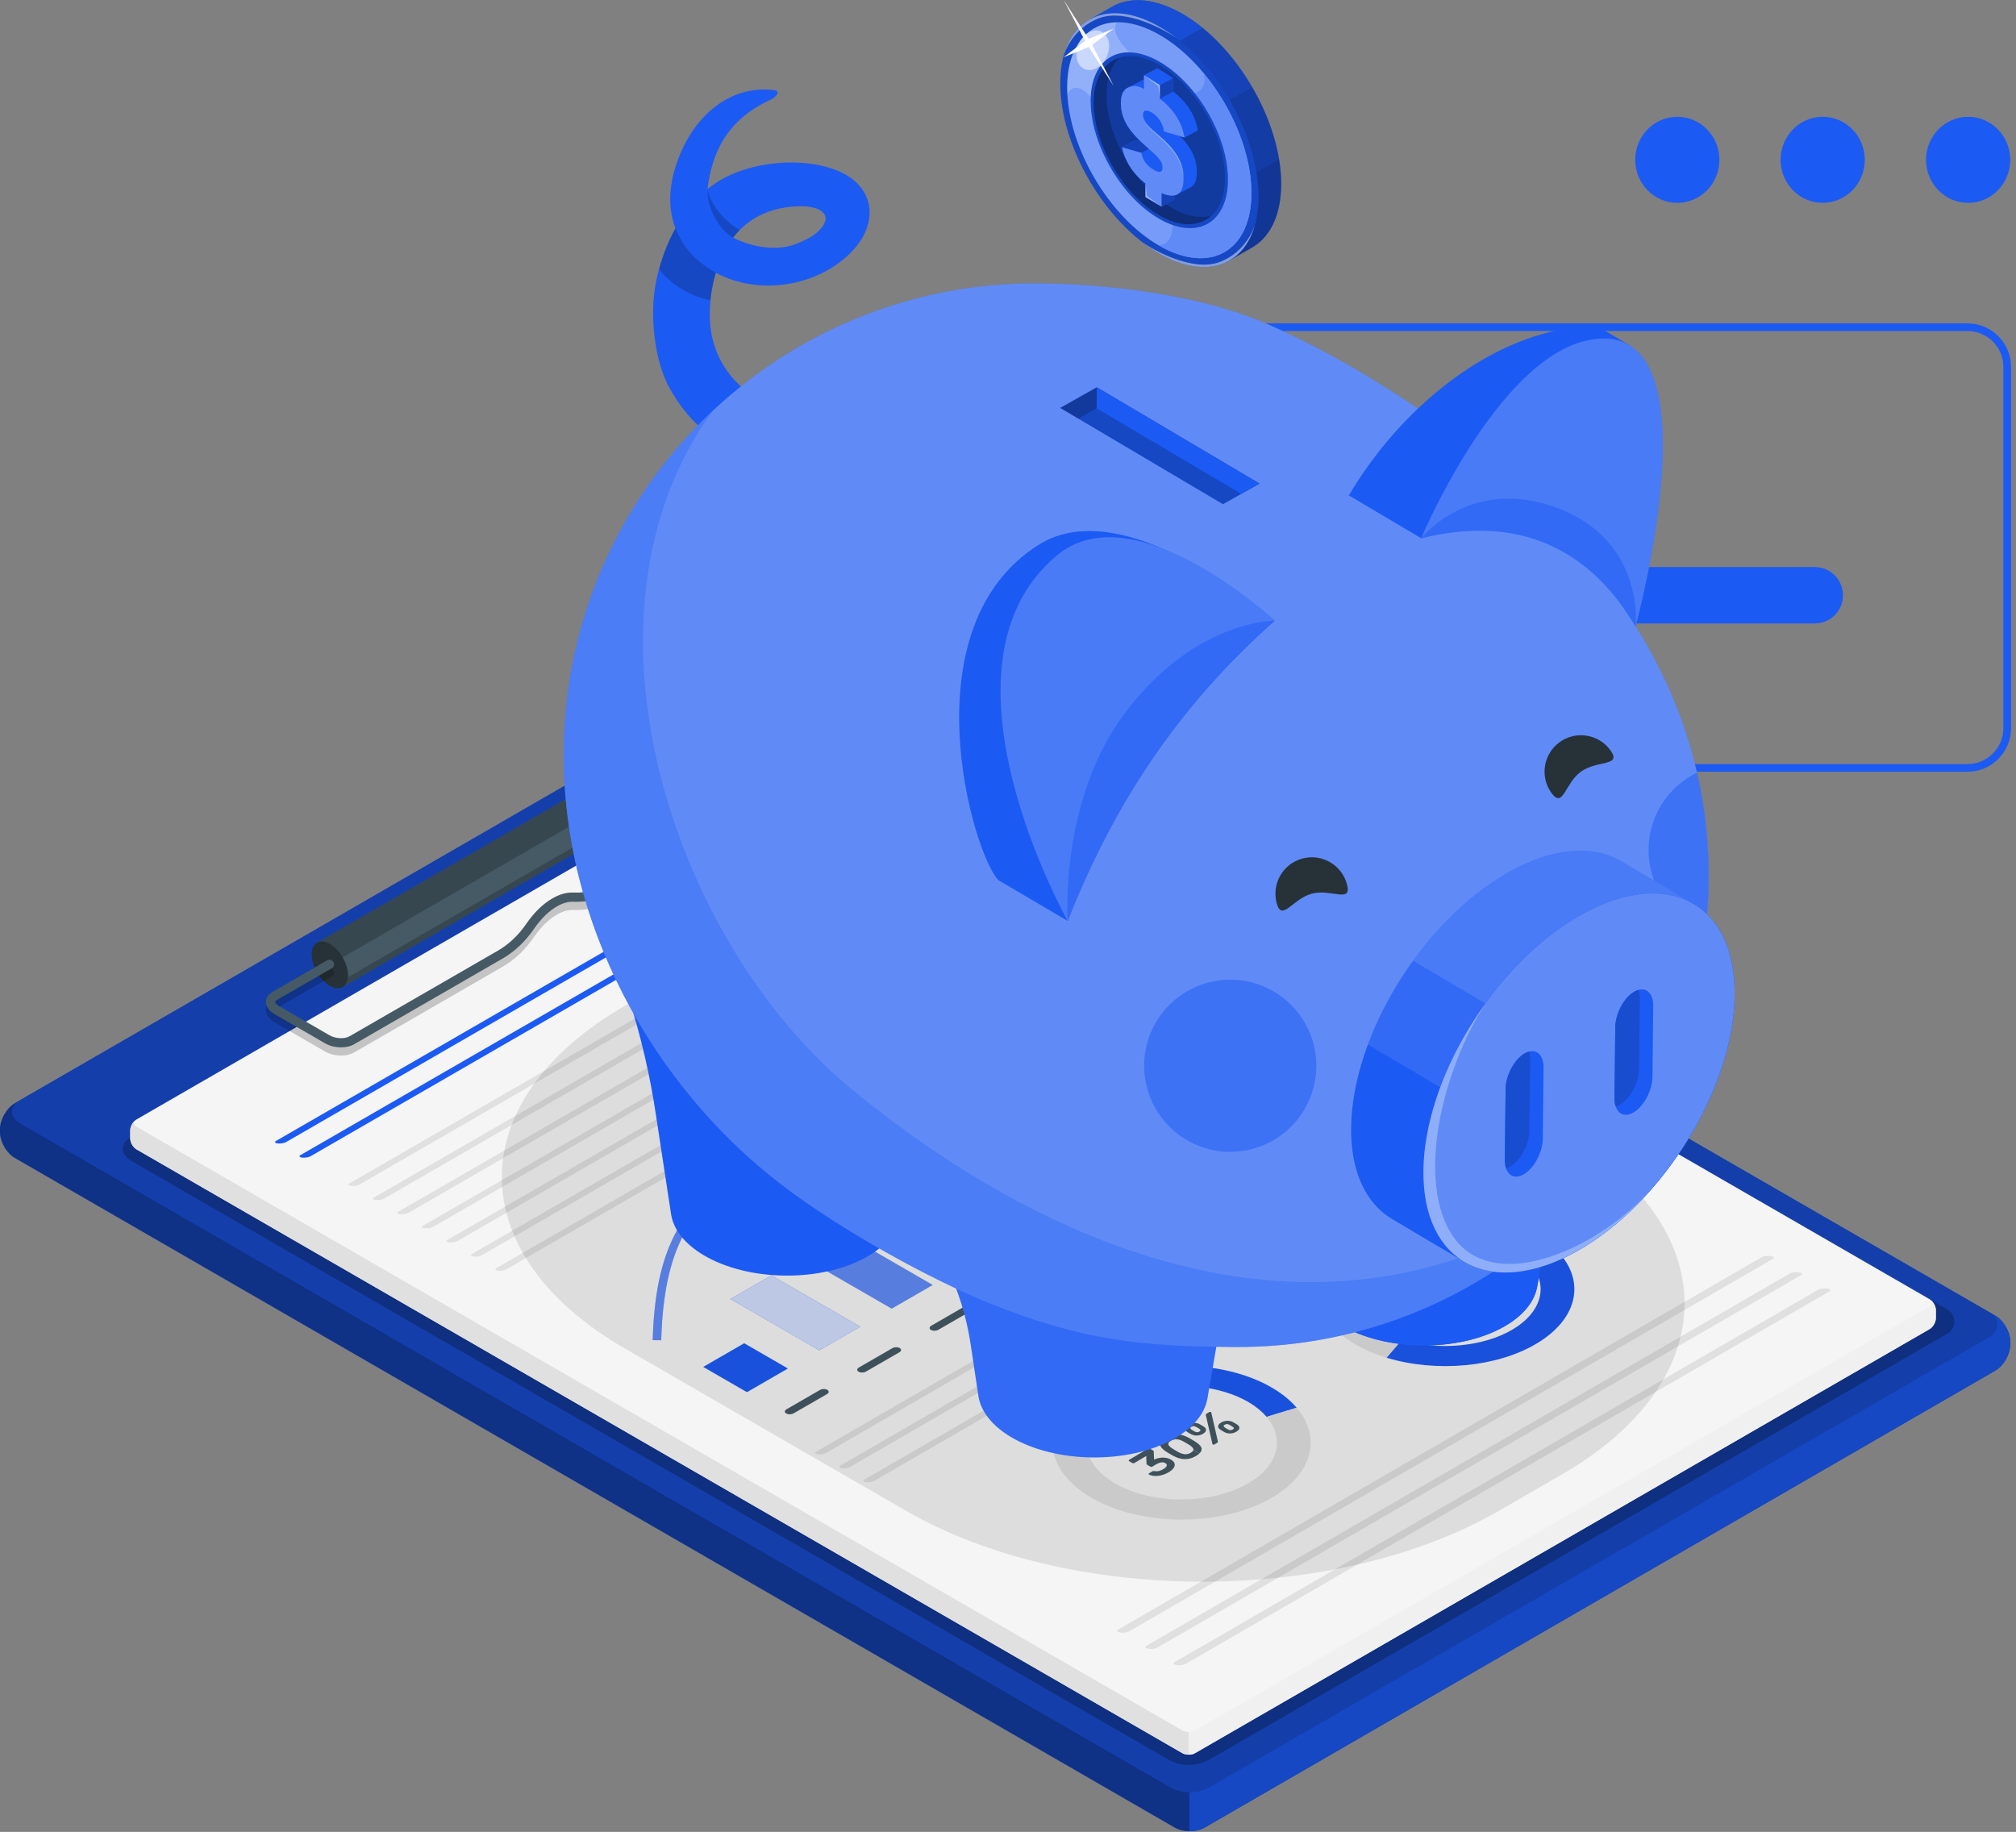 <svg width="274" height="249" viewBox="0 0 274 249" fill="none" xmlns="http://www.w3.org/2000/svg">
<rect x="0" y="0" width="274" height="249" fill="#808080" stroke="none"/>
<path d="M271.191 186.289L163.704 248.42C162.594 249.062 160.793 249.063 159.682 248.422L2.003 157.385C0.892 156.743 -0.004 155.184 1.67267e-05 153.902L0.002 153.432C0.008 152.149 0.912 150.589 2.023 149.948L109.58 87.856C110.691 87.214 112.492 87.215 113.603 87.856L271.211 178.851C272.322 179.493 273.218 181.052 273.214 182.335L273.211 182.806C273.206 184.087 272.302 185.647 271.191 186.289Z" fill="#1C5AF4"/>
<path opacity="0.45" d="M271.191 186.289L163.704 248.42C162.594 249.062 160.793 249.063 159.682 248.422L2.003 157.385C0.892 156.743 -0.004 155.184 1.67267e-05 153.902L0.002 153.432C0.008 152.149 0.912 150.589 2.023 149.948L109.58 87.856C110.691 87.214 112.492 87.215 113.603 87.856L271.211 178.851C272.322 179.493 273.218 181.052 273.214 182.335L273.211 182.806C273.206 184.087 272.302 185.647 271.191 186.289Z" fill="black"/>
<path d="M113.478 87.78C111.947 86.896 110.35 87.407 108.816 88.297L2.802 149.506C1.271 150.389 1.265 151.829 2.803 152.717L158.946 242.867C160.658 243.856 162.768 243.856 164.482 242.867L270.523 181.661C271.759 180.948 271.759 179.163 270.523 178.449L113.478 87.78Z" fill="#1C5AF4"/>
<path opacity="0.3" d="M113.478 87.78C111.947 86.896 110.35 87.407 108.816 88.297L2.802 149.506C1.271 150.389 1.265 151.829 2.803 152.717L158.946 242.867C160.658 243.856 162.768 243.856 164.482 242.867L270.523 181.661C271.759 180.948 271.759 179.163 270.523 178.449L113.478 87.78Z" fill="black"/>
<path d="M271.209 178.848L270.524 178.453C271.758 179.165 271.755 180.952 270.519 181.668L164.477 242.87C163.624 243.37 162.67 243.614 161.716 243.609C161.688 243.611 161.671 243.61 161.646 243.604L161.648 248.903C162.39 248.902 163.13 248.75 163.699 248.416L271.188 186.287C272.301 185.643 273.203 184.081 273.207 182.805V182.335C273.217 181.054 272.322 179.491 271.209 178.848Z" fill="#1C5AF4"/>
<path opacity="0.2" d="M271.209 178.848L270.524 178.453C271.758 179.165 271.755 180.952 270.519 181.668L164.477 242.87C163.624 243.37 162.67 243.614 161.716 243.609C161.688 243.611 161.671 243.61 161.646 243.604L161.648 248.903C162.39 248.902 163.13 248.75 163.699 248.416L271.188 186.287C272.301 185.643 273.203 184.081 273.207 182.805V182.335C273.217 181.054 272.322 179.491 271.209 178.848Z" fill="black"/>
<path opacity="0.25" d="M122.871 96.114C121.294 95.204 119.648 95.73 118.068 96.647L17.867 154.498C16.29 155.408 16.283 156.891 17.868 157.806L158.731 239.133C160.495 240.151 162.667 240.152 164.432 239.134L264.662 181.288C265.935 180.553 265.936 178.714 264.662 177.979L262.82 176.916L122.871 96.114Z" fill="black"/>
<path d="M162.414 238.298L262.249 180.658C262.721 180.385 263.104 179.722 263.104 179.177V178.065C263.104 177.519 262.721 176.857 262.249 176.584L120.103 94.517C119.631 94.245 118.865 94.245 118.394 94.517L18.56 152.155C18.088 152.427 17.705 153.09 17.705 153.635V154.75C17.705 155.295 18.088 155.957 18.56 156.231L160.705 238.298C161.176 238.57 161.942 238.57 162.414 238.298Z" fill="#F5F5F5"/>
<path d="M18.377 152.289C18.293 152.355 18.218 152.432 18.145 152.52C18.113 152.562 18.078 152.61 18.045 152.652C17.949 152.793 17.865 152.951 17.802 153.112C17.763 153.219 17.734 153.324 17.718 153.428C17.708 153.499 17.703 153.571 17.702 153.64L17.701 154.747C17.703 155.296 18.082 155.955 18.556 156.228L160.701 238.296C160.941 238.433 161.249 238.505 161.555 238.501L161.558 235.418C161.249 235.414 160.937 235.349 160.703 235.213L18.558 153.146C18.154 152.913 18.092 152.558 18.377 152.289Z" fill="#E0E0E0"/>
<path d="M262.457 176.742C262.707 177.008 262.638 177.348 262.251 177.573L162.415 235.213C162.176 235.348 161.868 235.422 161.559 235.418L161.557 238.5C161.866 238.504 162.179 238.434 162.412 238.295L262.249 180.655C262.721 180.389 263.107 179.722 263.101 179.179L263.105 178.065C263.101 177.601 262.83 177.057 262.457 176.742Z" fill="#F0F0F0"/>
<path d="M111.435 188.933L106.904 191.549C106.619 191.714 106.587 191.964 106.835 192.106L106.902 192.145C107.15 192.287 107.582 192.269 107.868 192.105L112.398 189.49C112.684 189.325 112.715 189.075 112.467 188.933L112.4 188.894C112.152 188.75 111.72 188.768 111.435 188.933Z" fill="#455A64"/>
<path d="M121.272 183.254L116.741 185.871C116.456 186.035 116.424 186.285 116.672 186.427L116.739 186.466C116.987 186.609 117.419 186.591 117.703 186.425L122.234 183.809C122.519 183.644 122.551 183.394 122.303 183.251L122.236 183.213C121.99 183.071 121.557 183.089 121.272 183.254Z" fill="#455A64"/>
<path d="M131.109 177.574L126.578 180.191C126.293 180.355 126.261 180.605 126.509 180.747L126.576 180.785C126.824 180.929 127.255 180.91 127.541 180.745L132.072 178.129C132.357 177.964 132.389 177.714 132.141 177.571L132.074 177.533C131.827 177.392 131.394 177.409 131.109 177.574Z" fill="#455A64"/>
<path d="M140.945 171.894L136.415 174.51C136.13 174.675 136.098 174.925 136.346 175.067L136.413 175.105C136.66 175.248 137.093 175.231 137.378 175.065L141.909 172.448C142.194 172.284 142.226 172.034 141.978 171.892L141.911 171.854C141.663 171.712 141.232 171.729 140.945 171.894Z" fill="#455A64"/>
<path d="M150.784 166.207L146.254 168.823C145.968 168.988 145.937 169.237 146.185 169.38L146.252 169.418C146.499 169.561 146.932 169.543 147.217 169.377L151.748 166.761C152.033 166.597 152.065 166.347 151.817 166.205L151.75 166.165C151.502 166.024 151.07 166.042 150.784 166.207Z" fill="#455A64"/>
<path d="M160.621 160.528L156.09 163.144C155.804 163.309 155.773 163.558 156.02 163.702L156.088 163.74C156.335 163.883 156.768 163.864 157.053 163.699L161.584 161.083C161.869 160.918 161.9 160.669 161.653 160.526L161.586 160.488C161.339 160.344 160.907 160.362 160.621 160.528Z" fill="#455A64"/>
<path d="M170.458 154.847L165.927 157.464C165.641 157.628 165.61 157.878 165.857 158.02L165.925 158.06C166.172 158.203 166.604 158.184 166.89 158.019L171.42 155.403C171.706 155.238 171.737 154.989 171.49 154.846L171.423 154.808C171.176 154.665 170.745 154.682 170.458 154.847Z" fill="#455A64"/>
<path d="M180.296 149.168L175.766 151.784C175.48 151.948 175.449 152.198 175.696 152.34L175.763 152.38C176.011 152.523 176.443 152.505 176.729 152.339L181.259 149.723C181.545 149.558 181.576 149.309 181.329 149.166L181.262 149.127C181.014 148.985 180.582 149.003 180.296 149.168Z" fill="#455A64"/>
<path d="M190.135 143.488L185.604 146.104C185.318 146.269 185.287 146.519 185.534 146.661L185.601 146.699C185.849 146.842 186.281 146.823 186.567 146.659L191.098 144.042C191.384 143.878 191.415 143.628 191.168 143.486L191.101 143.448C190.852 143.305 190.421 143.323 190.135 143.488Z" fill="#455A64"/>
<path d="M95.573 185.795L101.145 182.578L107.092 186.011L101.52 189.229L95.573 185.795Z" fill="#1C5AF4"/>
<path d="M99.272 176.569L104.846 173.352L116.927 180.327L111.355 183.545L99.272 176.569Z" fill="#1C5AF4"/>
<path opacity="0.8" d="M99.272 176.569L104.846 173.352L116.927 180.327L111.355 183.545L99.272 176.569Z" fill="white"/>
<path d="M101.463 166.482L107.036 163.266L126.764 174.656L121.192 177.873L101.463 166.482Z" fill="#1C5AF4"/>
<path opacity="0.3" d="M101.463 166.482L107.036 163.266L126.764 174.656L121.192 177.873L101.463 166.482Z" fill="white"/>
<path d="M121.977 166.968L127.55 163.75L136.596 168.974L131.024 172.19L121.977 166.968Z" fill="#1C5AF4"/>
<path opacity="0.6" d="M121.977 166.968L127.55 163.75L136.596 168.974L131.024 172.19L121.977 166.968Z" fill="white"/>
<path d="M129.801 160.132L135.373 156.914L146.43 163.298L140.858 166.516L129.801 160.132Z" fill="#1C5AF4"/>
<path opacity="0.8" d="M129.801 160.132L135.373 156.914L146.43 163.298L140.858 166.516L129.801 160.132Z" fill="white"/>
<path d="M136.219 152.483L141.792 149.266L156.266 157.622L150.694 160.84L136.219 152.483Z" fill="#1C5AF4"/>
<path d="M153.837 151.296L159.409 148.078L166.1 151.942L160.528 155.159L153.837 151.296Z" fill="#1C5AF4"/>
<path opacity="0.3" d="M153.837 151.296L159.409 148.078L166.1 151.942L160.528 155.159L153.837 151.296Z" fill="white"/>
<path d="M161.537 144.382L167.109 141.164L175.935 146.26L170.363 149.477L161.537 144.382Z" fill="#1C5AF4"/>
<path opacity="0.8" d="M161.537 144.382L167.109 141.164L175.935 146.26L170.363 149.477L161.537 144.382Z" fill="white"/>
<path d="M169.957 137.888L175.529 134.672L185.77 140.584L180.198 143.802L169.957 137.888Z" fill="#1C5AF4"/>
<path d="M167.614 130.219C167.614 137.332 158.896 141.695 151.428 143.27C148.689 143.848 146.433 144.134 144.442 144.386C140.483 144.887 137.355 145.284 133.343 147.601C130.77 149.087 129.615 150.885 128.496 152.625C127.048 154.881 125.68 157.011 121.248 158.014C118.134 158.717 115.019 158.674 112.009 158.634C107.359 158.57 102.55 158.505 97.885 161.198C90.093 165.697 88.915 175.315 88.707 182.157L89.866 182.169C90.07 175.442 91.209 165.998 98.705 161.67C103.019 159.18 107.373 159.239 111.982 159.302C115.108 159.344 118.34 159.388 121.672 158.635C126.586 157.525 128.043 155.257 129.583 152.857C130.659 151.185 131.769 149.457 134.163 148.074C137.935 145.895 140.77 145.537 144.692 145.039C146.718 144.782 149.015 144.491 151.827 143.898C159.645 142.249 168.772 137.677 168.773 130.219H167.614Z" fill="#1C5AF4"/>
<path opacity="0.3" d="M167.614 130.219C167.614 137.332 158.896 141.695 151.428 143.27C148.689 143.848 146.433 144.134 144.442 144.386C140.483 144.887 137.355 145.284 133.343 147.601C130.77 149.087 129.615 150.885 128.496 152.625C127.048 154.881 125.68 157.011 121.248 158.014C118.134 158.717 115.019 158.674 112.009 158.634C107.359 158.57 102.55 158.505 97.885 161.198C90.093 165.697 88.915 175.315 88.707 182.157L89.866 182.169C90.07 175.442 91.209 165.998 98.705 161.67C103.019 159.18 107.373 159.239 111.982 159.302C115.108 159.344 118.34 159.388 121.672 158.635C126.586 157.525 128.043 155.257 129.583 152.857C130.659 151.185 131.769 149.457 134.163 148.074C137.935 145.895 140.77 145.537 144.692 145.039C146.718 144.782 149.015 144.491 151.827 143.898C159.645 142.249 168.772 137.677 168.773 130.219H167.614Z" fill="white"/>
<path d="M111.969 197.604C111.711 197.672 111.394 197.701 111.142 197.672C110.764 197.628 110.671 197.471 110.929 197.32L197.318 147.346C197.571 147.198 198.092 147.109 198.473 147.151C198.85 147.195 198.944 147.352 198.684 147.503L112.297 197.477C112.212 197.527 112.098 197.57 111.969 197.604Z" fill="#E0E0E0"/>
<path d="M115.249 199.493C114.992 199.562 114.675 199.591 114.423 199.562C114.045 199.518 113.951 199.361 114.212 199.21L200.599 149.237C200.851 149.088 201.373 148.999 201.754 149.042C202.132 149.085 202.226 149.242 201.965 149.394L115.577 199.367C115.492 199.417 115.378 199.46 115.249 199.493Z" fill="#E0E0E0"/>
<path d="M118.529 201.392C118.271 201.46 117.954 201.489 117.702 201.46C117.324 201.417 117.231 201.26 117.492 201.109L203.879 151.136C204.131 150.987 204.653 150.897 205.034 150.941C205.411 150.983 205.505 151.141 205.244 151.292L118.857 201.265C118.772 201.315 118.658 201.357 118.529 201.392Z" fill="#E0E0E0"/>
<path d="M38.565 155.354C38.307 155.422 37.989 155.452 37.738 155.422C37.361 155.379 37.267 155.222 37.528 155.071L81.896 129.455C82.156 129.305 82.673 129.217 83.051 129.262C83.429 129.305 83.522 129.462 83.261 129.613L38.892 155.229C38.805 155.278 38.692 155.321 38.565 155.354Z" fill="#1C5AF4"/>
<path d="M41.89 157.28C41.632 157.348 41.315 157.377 41.063 157.348C40.686 157.304 40.592 157.147 40.853 156.996L107.406 118.573C107.665 118.423 108.185 118.334 108.561 118.379C108.938 118.423 109.032 118.579 108.771 118.731L42.218 157.154C42.132 157.203 42.017 157.246 41.89 157.28Z" fill="#1C5AF4"/>
<path d="M48.547 161.121C48.29 161.189 47.972 161.218 47.721 161.189C47.342 161.146 47.249 160.989 47.51 160.838L87.441 137.784C87.701 137.632 88.219 137.545 88.596 137.59C88.975 137.634 89.068 137.79 88.807 137.942L48.876 160.996C48.788 161.045 48.675 161.087 48.547 161.121Z" fill="#E0E0E0"/>
<path d="M51.874 163.043C51.617 163.111 51.3 163.14 51.048 163.111C50.67 163.067 50.576 162.911 50.837 162.759L90.768 139.705C91.028 139.555 91.546 139.467 91.923 139.512C92.3 139.555 92.394 139.712 92.133 139.863L52.202 162.917C52.115 162.967 52.002 163.009 51.874 163.043Z" fill="#E0E0E0"/>
<path d="M55.201 164.965C54.944 165.033 54.626 165.062 54.375 165.033C53.997 164.989 53.903 164.832 54.164 164.681L94.097 141.627C94.356 141.477 94.874 141.389 95.251 141.434C95.629 141.477 95.723 141.634 95.462 141.785L55.531 164.839C55.443 164.888 55.329 164.931 55.201 164.965Z" fill="#E0E0E0"/>
<path d="M58.529 166.886C58.271 166.955 57.953 166.984 57.702 166.955C57.325 166.911 57.23 166.754 57.491 166.603L97.422 143.549C97.682 143.399 98.2 143.311 98.577 143.355C98.955 143.399 99.049 143.556 98.788 143.707L58.857 166.761C58.77 166.81 58.656 166.854 58.529 166.886Z" fill="#E0E0E0"/>
<path d="M61.855 168.808C61.597 168.877 61.279 168.906 61.028 168.877C60.651 168.833 60.557 168.676 60.818 168.525L100.749 145.471C101.009 145.321 101.526 145.232 101.903 145.277C102.281 145.321 102.375 145.478 102.114 145.629L62.182 168.683C62.097 168.731 61.982 168.775 61.855 168.808Z" fill="#E0E0E0"/>
<path d="M65.184 170.722C64.927 170.791 64.608 170.82 64.358 170.791C63.979 170.747 63.886 170.59 64.147 170.439L104.078 147.385C104.338 147.235 104.855 147.147 105.233 147.191C105.611 147.235 105.704 147.392 105.443 147.543L65.512 170.597C65.426 170.646 65.312 170.689 65.184 170.722Z" fill="#E0E0E0"/>
<path d="M68.511 172.644C68.254 172.711 67.936 172.742 67.685 172.713C67.306 172.669 67.213 172.512 67.474 172.361L107.405 149.307C107.665 149.157 108.183 149.068 108.56 149.113C108.939 149.157 109.031 149.314 108.771 149.465L68.839 172.519C68.752 172.568 68.639 172.611 68.511 172.644Z" fill="#E0E0E0"/>
<path d="M94.826 134.41C94.569 134.477 94.251 134.507 94 134.478C93.622 134.435 93.528 134.278 93.789 134.127L133.72 111.073C133.98 110.923 134.498 110.834 134.875 110.879C135.254 110.923 135.347 111.079 135.086 111.231L95.154 134.284C95.068 134.333 94.954 134.376 94.826 134.41Z" fill="#E0E0E0"/>
<path d="M98.155 136.332C97.897 136.399 97.579 136.429 97.327 136.4C96.95 136.356 96.855 136.2 97.116 136.048L137.048 112.994C137.308 112.844 137.825 112.756 138.202 112.801C138.58 112.844 138.674 113.001 138.413 113.152L98.482 136.206C98.397 136.256 98.282 136.298 98.155 136.332Z" fill="#E0E0E0"/>
<path d="M101.482 138.254C101.224 138.321 100.907 138.351 100.655 138.322C100.278 138.278 100.184 138.122 100.445 137.97L140.376 114.916C140.635 114.766 141.153 114.678 141.53 114.723C141.909 114.766 142.002 114.923 141.741 115.074L101.81 138.128C101.722 138.178 101.609 138.22 101.482 138.254Z" fill="#E0E0E0"/>
<path d="M104.809 140.176C104.551 140.243 104.233 140.273 103.983 140.244C103.604 140.2 103.511 140.043 103.772 139.892L143.703 116.838C143.964 116.688 144.48 116.6 144.858 116.644C145.235 116.688 145.329 116.845 145.068 116.996L105.137 140.05C105.05 140.099 104.937 140.142 104.809 140.176Z" fill="#E0E0E0"/>
<path d="M108.137 142.089C107.879 142.156 107.561 142.187 107.31 142.158C106.933 142.114 106.839 141.957 107.1 141.806L147.031 118.752C147.291 118.602 147.809 118.514 148.186 118.558C148.564 118.602 148.657 118.759 148.396 118.91L108.464 141.964C108.378 142.013 108.265 142.056 108.137 142.089Z" fill="#E0E0E0"/>
<path d="M111.466 144.011C111.208 144.079 110.89 144.109 110.639 144.08C110.262 144.036 110.168 143.879 110.429 143.728L150.36 120.674C150.621 120.524 151.137 120.436 151.515 120.48C151.893 120.524 151.986 120.681 151.725 120.832L111.794 143.886C111.707 143.935 111.594 143.978 111.466 144.011Z" fill="#E0E0E0"/>
<path d="M114.791 145.933C114.533 146.001 114.215 146.031 113.964 146.002C113.585 145.958 113.492 145.801 113.753 145.65L153.685 122.596C153.944 122.446 154.463 122.357 154.839 122.402C155.218 122.446 155.311 122.603 155.05 122.754L115.119 145.808C115.032 145.857 114.918 145.9 114.791 145.933Z" fill="#E0E0E0"/>
<path d="M191.862 176.038C191.902 176.014 191.953 175.999 192.017 176C192.077 176 192.13 176.014 192.172 176.038L192.553 176.265C192.592 176.289 192.622 176.317 192.648 176.351C192.674 176.384 192.702 176.429 192.739 176.486L194.489 179.128C194.507 179.157 194.518 179.189 194.523 179.221C194.527 179.254 194.505 179.283 194.459 179.311L193.981 179.595C193.938 179.621 193.885 179.634 193.825 179.633C193.762 179.632 193.711 179.621 193.668 179.595C193.652 179.586 193.638 179.569 193.618 179.544L191.865 176.895L190.052 177.976C190.011 178 189.959 178.014 189.896 178.014C189.836 178.014 189.783 178 189.74 177.975L189.332 177.73C189.29 177.706 189.268 177.674 189.267 177.637C189.268 177.601 189.291 177.57 189.332 177.545L191.862 176.038Z" fill="#455A64"/>
<path d="M197.119 174.701C197.196 174.743 197.278 174.79 197.367 174.842C197.454 174.895 197.546 174.949 197.638 175.004C197.731 175.06 197.82 175.112 197.91 175.166C197.998 175.219 198.078 175.268 198.147 175.314C198.359 175.455 198.533 175.598 198.667 175.745C198.803 175.892 198.881 176.043 198.898 176.2C198.919 176.355 198.871 176.516 198.753 176.678C198.639 176.841 198.441 177.006 198.16 177.174C197.874 177.344 197.594 177.463 197.324 177.53C197.054 177.597 196.785 177.627 196.524 177.615C196.262 177.603 196.005 177.557 195.763 177.477C195.514 177.396 195.275 177.293 195.039 177.166C194.884 177.083 194.713 176.987 194.526 176.875C194.34 176.764 194.177 176.662 194.04 176.57C193.83 176.43 193.653 176.285 193.515 176.136C193.375 175.988 193.296 175.835 193.274 175.677C193.254 175.52 193.299 175.358 193.409 175.194C193.517 175.03 193.717 174.864 194.001 174.693C194.282 174.525 194.558 174.408 194.831 174.338C195.107 174.269 195.375 174.24 195.635 174.253C195.897 174.263 196.153 174.31 196.398 174.391C196.642 174.472 196.882 174.575 197.119 174.701ZM195.789 176.685C196.084 176.838 196.365 176.927 196.633 176.95C196.899 176.974 197.165 176.904 197.436 176.744C197.704 176.584 197.823 176.424 197.782 176.266C197.744 176.108 197.596 175.94 197.339 175.763C197.2 175.67 197.04 175.571 196.863 175.466C196.687 175.361 196.522 175.267 196.368 175.184C196.071 175.03 195.789 174.942 195.523 174.918C195.258 174.895 194.989 174.964 194.72 175.125C194.45 175.286 194.335 175.445 194.374 175.604C194.412 175.763 194.56 175.93 194.819 176.107C194.956 176.199 195.117 176.297 195.292 176.402C195.471 176.508 195.634 176.602 195.789 176.685Z" fill="#455A64"/>
<path d="M197.014 172.933C197.155 172.848 197.298 172.787 197.447 172.75C197.593 172.714 197.734 172.694 197.873 172.692C198.013 172.69 198.143 172.703 198.266 172.735C198.389 172.764 198.5 172.803 198.597 172.851C198.705 172.906 198.815 172.967 198.929 173.036C199.043 173.104 199.146 173.168 199.238 173.233C199.32 173.291 199.384 173.356 199.433 173.429C199.485 173.503 199.508 173.58 199.504 173.663C199.499 173.746 199.467 173.83 199.405 173.916C199.339 174.003 199.235 174.087 199.094 174.173C198.95 174.258 198.807 174.319 198.665 174.357C198.518 174.394 198.377 174.416 198.239 174.418C198.1 174.42 197.968 174.406 197.845 174.376C197.722 174.347 197.613 174.307 197.517 174.26C197.41 174.204 197.298 174.143 197.185 174.075C197.072 174.007 196.969 173.941 196.875 173.877C196.796 173.82 196.727 173.755 196.678 173.681C196.629 173.607 196.606 173.53 196.61 173.446C196.612 173.364 196.646 173.279 196.709 173.191C196.769 173.104 196.871 173.018 197.014 172.933ZM199.469 171.635C199.461 171.597 199.461 171.564 199.472 171.536C199.481 171.507 199.514 171.477 199.569 171.444L199.915 171.238C199.957 171.212 200.001 171.199 200.046 171.196C200.095 171.193 200.133 171.203 200.168 171.224C200.176 171.229 200.185 171.235 200.191 171.244C200.199 171.253 200.207 171.264 200.212 171.275L201.112 175.215C201.119 175.252 201.118 175.285 201.11 175.313C201.101 175.342 201.068 175.372 201.015 175.403L200.667 175.611C200.625 175.636 200.581 175.65 200.534 175.651C200.489 175.654 200.447 175.645 200.412 175.624C200.405 175.62 200.398 175.612 200.389 175.604C200.381 175.595 200.375 175.585 200.373 175.574L199.469 171.635ZM198.626 173.529C198.607 173.513 198.571 173.489 198.52 173.459C198.471 173.43 198.42 173.399 198.366 173.366C198.312 173.334 198.258 173.302 198.209 173.272C198.16 173.243 198.122 173.222 198.095 173.211C198.011 173.168 197.918 173.144 197.822 173.139C197.726 173.131 197.622 173.161 197.51 173.227C197.398 173.295 197.348 173.356 197.36 173.414C197.374 173.471 197.413 173.525 197.483 173.577C197.501 173.592 197.534 173.616 197.582 173.647C197.63 173.678 197.683 173.71 197.736 173.742C197.79 173.775 197.843 173.804 197.894 173.833C197.945 173.861 197.987 173.881 198.015 173.894C198.1 173.935 198.191 173.959 198.285 173.965C198.382 173.972 198.486 173.942 198.598 173.876C198.709 173.809 198.76 173.747 198.747 173.69C198.733 173.633 198.696 173.579 198.626 173.529ZM201.542 172.651C201.686 172.565 201.828 172.504 201.976 172.467C202.122 172.431 202.265 172.411 202.402 172.41C202.541 172.407 202.673 172.422 202.795 172.45C202.92 172.48 203.031 172.519 203.127 172.566C203.233 172.622 203.343 172.684 203.457 172.751C203.572 172.818 203.675 172.885 203.768 172.948C203.848 173.007 203.914 173.072 203.964 173.146C204.013 173.219 204.036 173.297 204.032 173.38C204.031 173.463 203.995 173.546 203.932 173.633C203.868 173.719 203.765 173.804 203.622 173.89C203.48 173.974 203.335 174.036 203.192 174.074C203.047 174.112 202.906 174.132 202.766 174.133C202.627 174.137 202.497 174.123 202.375 174.093C202.253 174.063 202.141 174.024 202.046 173.975C201.937 173.921 201.826 173.859 201.712 173.791C201.599 173.722 201.497 173.657 201.405 173.594C201.323 173.535 201.259 173.47 201.208 173.396C201.157 173.324 201.134 173.245 201.139 173.162C201.143 173.079 201.174 172.994 201.236 172.907C201.298 172.822 201.401 172.736 201.542 172.651ZM203.155 173.245C203.136 173.23 203.102 173.207 203.051 173.177C203.001 173.148 202.949 173.116 202.895 173.084C202.841 173.051 202.79 173.021 202.739 172.991C202.69 172.962 202.65 172.941 202.624 172.929C202.54 172.889 202.448 172.864 202.352 172.858C202.256 172.851 202.153 172.88 202.039 172.947C201.93 173.013 201.877 173.076 201.89 173.133C201.902 173.19 201.942 173.245 202.011 173.294C202.028 173.311 202.063 173.335 202.111 173.365C202.16 173.395 202.211 173.428 202.265 173.46C202.318 173.493 202.373 173.523 202.424 173.552C202.475 173.581 202.514 173.601 202.542 173.611C202.626 173.654 202.717 173.678 202.813 173.684C202.909 173.692 203.014 173.661 203.125 173.596C203.238 173.529 203.287 173.467 203.275 173.409C203.265 173.349 203.224 173.297 203.155 173.245Z" fill="#455A64"/>
<path d="M179.104 173.595C178.533 175.752 179.098 177.993 180.796 179.98C181.612 180.934 182.685 181.829 184.024 182.628C185.362 183.425 186.865 184.066 188.464 184.552L190.546 182.117C189.364 181.757 188.252 181.287 187.263 180.698C186.274 180.108 185.484 179.446 184.882 178.74C183.627 177.272 183.217 175.618 183.638 174.024C184.051 172.466 185.249 170.967 187.264 169.767L184.025 167.836C181.299 169.459 179.661 171.486 179.104 173.595Z" fill="#E0E0E0"/>
<path d="M204.4 165.91C201.067 164.898 197.307 164.562 193.689 164.901C190.152 165.233 186.751 166.209 184.025 167.835L187.264 169.765C189.278 168.565 191.793 167.85 194.407 167.605C197.08 167.354 199.855 167.598 202.318 168.346C203.501 168.706 204.612 169.176 205.602 169.767C206.591 170.357 207.381 171.019 207.983 171.723C209.238 173.192 209.649 174.846 209.228 176.438C208.815 177.996 207.616 179.495 205.602 180.695C203.587 181.896 201.074 182.611 198.46 182.856C195.786 183.107 193.011 182.863 190.548 182.115L188.466 184.549C191.799 185.562 195.559 185.898 199.178 185.558C202.715 185.226 206.115 184.25 208.841 182.625C211.567 181 213.205 178.974 213.762 176.865C214.332 174.708 213.768 172.467 212.069 170.48C211.254 169.526 210.18 168.631 208.841 167.832C207.503 167.036 206 166.397 204.4 165.91Z" fill="#1C5AF4"/>
<path d="M159.645 199.233C159.612 199.38 159.531 199.527 159.397 199.676C159.264 199.824 159.088 199.965 158.863 200.098C158.593 200.259 158.327 200.379 158.067 200.46C157.805 200.54 157.555 200.59 157.323 200.61C157.089 200.63 156.876 200.621 156.679 200.588C156.483 200.553 156.319 200.503 156.183 200.437C156.132 200.411 156.11 200.379 156.112 200.344C156.117 200.307 156.138 200.275 156.182 200.25L156.638 199.977C156.677 199.955 156.721 199.944 156.772 199.943C156.823 199.943 156.884 199.949 156.957 199.961C157.026 199.974 157.101 199.981 157.179 199.982C157.258 199.984 157.346 199.974 157.442 199.956C157.537 199.937 157.645 199.906 157.759 199.859C157.875 199.813 158.002 199.749 158.142 199.666C158.375 199.526 158.518 199.385 158.569 199.242C158.62 199.099 158.559 198.976 158.385 198.873C158.211 198.77 158.014 198.74 157.794 198.78C157.574 198.822 157.346 198.912 157.113 199.052L156.634 199.337C156.59 199.363 156.538 199.376 156.478 199.375C156.415 199.375 156.364 199.363 156.322 199.338L155.912 199.094C155.869 199.068 155.844 199.037 155.836 198.997C155.829 198.958 155.826 198.922 155.825 198.891L155.784 197.902L154.189 198.853C154.147 198.879 154.096 198.891 154.034 198.891C153.972 198.891 153.919 198.878 153.878 198.852L153.468 198.608C153.427 198.583 153.405 198.552 153.404 198.516C153.405 198.479 153.427 198.449 153.469 198.423L156 196.913C156.042 196.888 156.093 196.875 156.156 196.875C156.217 196.876 156.268 196.89 156.31 196.914L156.72 197.158C156.762 197.183 156.789 197.215 156.796 197.255C156.802 197.294 156.808 197.329 156.809 197.361L156.854 198.395C157.051 198.305 157.25 198.237 157.452 198.19C157.655 198.144 157.854 198.119 158.053 198.118C158.252 198.117 158.447 198.141 158.634 198.189C158.823 198.238 159 198.311 159.167 198.409C159.366 198.528 159.504 198.659 159.581 198.799C159.656 198.94 159.677 199.084 159.645 199.233Z" fill="#455A64"/>
<path d="M161.739 198.243C161.467 198.311 161.2 198.339 160.938 198.328C160.676 198.317 160.419 198.271 160.174 198.19C159.929 198.11 159.687 198.007 159.454 197.88C159.298 197.797 159.128 197.701 158.941 197.589C158.755 197.478 158.592 197.375 158.455 197.284C158.242 197.144 158.067 196.999 157.927 196.85C157.789 196.701 157.71 196.547 157.689 196.391C157.668 196.234 157.711 196.072 157.823 195.909C157.931 195.745 158.128 195.579 158.413 195.408C158.608 195.292 158.799 195.209 158.989 195.141L159.829 195.641C159.6 195.643 159.368 195.7 159.135 195.838C158.866 195.999 158.752 196.159 158.79 196.317C158.828 196.476 158.977 196.643 159.236 196.821C159.372 196.912 159.533 197.011 159.709 197.116C159.887 197.223 160.05 197.316 160.205 197.399C160.501 197.552 160.782 197.64 161.049 197.663C161.315 197.686 161.582 197.618 161.851 197.458C162.078 197.322 162.19 197.188 162.199 197.055L163.022 197.545C162.907 197.658 162.768 197.773 162.573 197.888C162.286 198.057 162.01 198.177 161.739 198.243Z" fill="#455A64"/>
<path d="M162.196 196.975C162.157 196.817 162.009 196.648 161.75 196.472C161.614 196.379 161.455 196.282 161.277 196.175C161.1 196.07 160.936 195.976 160.779 195.894C160.484 195.74 160.203 195.652 159.937 195.629C159.9 195.626 159.863 195.638 159.826 195.638L158.986 195.137C159.071 195.106 159.158 195.071 159.243 195.05C159.516 194.982 159.787 194.951 160.046 194.964C160.308 194.975 160.562 195.021 160.81 195.101C161.056 195.181 161.297 195.285 161.532 195.411C161.608 195.453 161.692 195.499 161.781 195.552C161.868 195.604 161.959 195.658 162.052 195.713C162.145 195.768 162.234 195.822 162.324 195.875C162.412 195.928 162.491 195.978 162.56 196.023C162.771 196.163 162.944 196.306 163.08 196.454C163.214 196.601 163.292 196.753 163.311 196.909C163.332 197.065 163.28 197.225 163.166 197.387C163.13 197.438 163.072 197.489 163.021 197.541L162.197 197.05C162.198 197.027 162.203 197.001 162.196 196.975Z" fill="#455A64"/>
<path d="M162.289 193.399C162.15 193.401 162.008 193.42 161.862 193.457C161.715 193.494 161.571 193.554 161.429 193.639C161.286 193.725 161.184 193.81 161.121 193.898C161.06 193.984 161.026 194.07 161.024 194.152C161.02 194.236 161.043 194.313 161.093 194.388C161.142 194.462 161.21 194.527 161.289 194.584C161.381 194.649 161.485 194.714 161.599 194.782C161.714 194.85 161.822 194.912 161.931 194.967C162.027 195.015 162.135 195.054 162.259 195.083C162.382 195.112 162.514 195.127 162.653 195.125C162.79 195.122 162.932 195.102 163.077 195.065C163.221 195.027 163.365 194.966 163.508 194.88C163.649 194.795 163.753 194.711 163.817 194.624C163.88 194.537 163.913 194.454 163.918 194.371C163.922 194.288 163.898 194.21 163.847 194.137C163.798 194.063 163.733 193.998 163.65 193.941C163.558 193.876 163.456 193.811 163.342 193.743C163.228 193.674 163.117 193.614 163.008 193.558C162.913 193.51 162.805 193.47 162.68 193.441C162.559 193.41 162.429 193.396 162.289 193.399ZM162.937 194.167C162.986 194.196 163.023 194.22 163.041 194.235C163.109 194.287 163.15 194.339 163.161 194.398C163.174 194.455 163.122 194.518 163.012 194.584C162.901 194.651 162.796 194.68 162.699 194.673C162.604 194.665 162.512 194.643 162.426 194.602C162.401 194.59 162.359 194.57 162.31 194.541C162.258 194.512 162.204 194.482 162.15 194.45C162.097 194.418 162.046 194.387 161.998 194.355C161.949 194.325 161.918 194.3 161.896 194.285C161.828 194.233 161.789 194.179 161.776 194.122C161.764 194.064 161.814 194.002 161.926 193.935C162.036 193.869 162.143 193.839 162.238 193.847C162.334 193.853 162.424 193.877 162.511 193.918C162.538 193.93 162.576 193.951 162.625 193.98C162.675 194.009 162.727 194.04 162.781 194.073C162.834 194.107 162.885 194.137 162.937 194.167Z" fill="#455A64"/>
<path d="M165.822 194.3C165.915 194.365 166.016 194.43 166.13 194.499C166.244 194.566 166.355 194.627 166.463 194.682C166.558 194.732 166.669 194.771 166.791 194.801C166.914 194.83 167.045 194.845 167.184 194.841C167.324 194.839 167.464 194.819 167.609 194.782C167.753 194.744 167.897 194.682 168.04 194.598C168.183 194.513 168.285 194.427 168.35 194.342C168.412 194.256 168.447 194.17 168.449 194.089C168.454 194.006 168.43 193.927 168.381 193.855C168.331 193.781 168.264 193.716 168.184 193.657C168.092 193.593 167.988 193.528 167.874 193.46C167.759 193.392 167.652 193.332 167.542 193.276C167.445 193.227 167.336 193.187 167.213 193.158C167.09 193.129 166.959 193.114 166.82 193.118C166.682 193.119 166.538 193.139 166.392 193.176C166.244 193.213 166.102 193.273 165.959 193.358C165.816 193.442 165.713 193.529 165.653 193.616C165.59 193.703 165.559 193.789 165.554 193.871C165.55 193.954 165.573 194.033 165.623 194.106C165.674 194.178 165.74 194.243 165.822 194.3ZM166.682 194.166C166.628 194.133 166.578 194.102 166.528 194.072C166.48 194.041 166.447 194.017 166.428 194.001C166.361 193.951 166.318 193.896 166.307 193.839C166.295 193.782 166.346 193.719 166.457 193.654C166.57 193.587 166.673 193.558 166.769 193.565C166.864 193.571 166.958 193.596 167.042 193.636C167.067 193.649 167.108 193.669 167.157 193.699C167.207 193.729 167.259 193.759 167.313 193.792C167.366 193.824 167.419 193.856 167.468 193.885C167.519 193.915 167.552 193.939 167.572 193.953C167.642 194.005 167.68 194.058 167.693 194.116C167.706 194.174 167.658 194.235 167.543 194.303C167.432 194.369 167.328 194.399 167.231 194.391C167.135 194.384 167.045 194.361 166.959 194.319C166.932 194.308 166.893 194.288 166.84 194.26C166.79 194.229 166.736 194.197 166.682 194.166Z" fill="#455A64"/>
<path d="M164.786 196.284L163.886 192.344C163.879 192.307 163.879 192.275 163.888 192.246C163.898 192.218 163.93 192.187 163.984 192.155L164.331 191.949C164.374 191.923 164.418 191.91 164.462 191.906C164.509 191.905 164.55 191.914 164.583 191.934C164.592 191.939 164.599 191.946 164.607 191.955C164.615 191.963 164.621 191.975 164.626 191.986L165.526 195.926C165.533 195.963 165.532 195.995 165.523 196.023C165.515 196.051 165.483 196.083 165.428 196.114L165.081 196.321C165.039 196.346 164.996 196.359 164.95 196.362C164.901 196.365 164.862 196.356 164.826 196.335C164.82 196.33 164.812 196.322 164.802 196.314C164.797 196.306 164.791 196.296 164.786 196.284Z" fill="#455A64"/>
<path d="M169.766 190.625C168.777 190.035 167.665 189.564 166.482 189.205C164.019 188.457 161.244 188.212 158.571 188.463C155.957 188.709 153.442 189.423 151.428 190.625L148.189 188.694C150.916 187.069 154.316 186.093 157.853 185.761C161.471 185.421 165.231 185.757 168.564 186.77C170.165 187.256 171.667 187.895 173.006 188.694C174.345 189.491 175.419 190.387 176.234 191.342L172.148 192.583C171.546 191.877 170.756 191.215 169.766 190.625Z" fill="#1C5AF4"/>
<path d="M169.766 201.555L173.006 203.486L172.998 203.49L169.758 201.559L169.766 201.555Z" fill="#1C5AF4"/>
<path d="M143.268 194.457C142.697 196.614 143.262 198.855 144.961 200.842C145.776 201.796 146.85 202.691 148.189 203.489C149.527 204.287 151.03 204.927 152.63 205.413C155.963 206.426 159.723 206.762 163.341 206.423C166.876 206.091 170.273 205.116 172.997 203.494L169.758 201.563C167.745 202.761 165.234 203.475 162.623 203.72C159.95 203.971 157.175 203.727 154.712 202.979C153.529 202.619 152.418 202.149 151.428 201.56C150.438 200.97 149.649 200.307 149.047 199.603C147.791 198.135 147.382 196.48 147.802 194.887C148.213 193.331 149.411 191.834 151.421 190.634L148.182 188.703C145.461 190.325 143.825 192.35 143.268 194.457Z" fill="#E0E0E0"/>
<path d="M172.147 192.586C173.402 194.054 173.811 195.708 173.391 197.301C172.979 198.859 171.779 200.357 169.766 201.558L173.005 203.489C175.731 201.864 177.368 199.838 177.926 197.729C178.496 195.572 177.931 193.331 176.232 191.344L172.147 192.586Z" fill="#E0E0E0"/>
<path d="M153.131 221.856C152.859 221.917 152.519 221.936 152.239 221.893C151.821 221.829 151.697 221.652 151.961 221.499L239.44 170.879C239.698 170.728 240.252 170.654 240.674 170.719C241.091 170.783 241.216 170.96 240.95 171.112L153.47 221.732C153.386 221.783 153.267 221.824 153.131 221.856Z" fill="#E0E0E0"/>
<path d="M156.965 224.067C156.693 224.129 156.353 224.147 156.073 224.104C155.655 224.04 155.531 223.863 155.795 223.71L243.274 173.09C243.532 172.939 244.086 172.865 244.508 172.93C244.925 172.994 245.05 173.171 244.784 173.323L157.305 223.943C157.221 223.994 157.102 224.035 156.965 224.067Z" fill="#E0E0E0"/>
<path d="M160.803 226.285C160.531 226.348 160.191 226.366 159.911 226.322C159.493 226.258 159.369 226.081 159.633 225.929L247.112 175.309C247.369 175.158 247.924 175.084 248.345 175.149C248.763 175.212 248.888 175.389 248.622 175.542L161.142 226.162C161.059 226.214 160.94 226.255 160.803 226.285Z" fill="#E0E0E0"/>
<path d="M85.988 111.427L85.987 111.426C86.438 111.17 86.719 110.617 86.719 109.825C86.719 108.25 85.614 106.335 84.249 105.547C83.563 105.151 82.944 105.117 82.496 105.381L82.494 105.38L43.076 128.133L46.568 134.181L85.988 111.427Z" fill="#37474F"/>
<path d="M44.815 131.141L85.987 107.375C86.438 108.152 86.719 109.03 86.719 109.822C86.719 109.916 86.702 109.996 86.694 110.083L46.164 133.479L44.815 131.141Z" fill="#455A64"/>
<path d="M47.299 132.575C47.299 134.15 46.193 134.789 44.829 134.001C43.465 133.214 42.359 131.299 42.359 129.724C42.359 128.149 43.465 127.511 44.829 128.298C46.193 129.086 47.299 131.001 47.299 132.575Z" fill="#263238"/>
<path opacity="0.2" d="M46.358 143.479C45.599 143.479 44.807 143.293 44.177 142.928L37.275 138.935C36.56 138.52 36.15 137.928 36.15 137.309C36.15 136.763 36.472 136.265 37.031 135.941L44.463 131.65C44.761 131.477 45.143 131.58 45.316 131.879C45.489 132.178 45.387 132.56 45.088 132.732L37.657 137.023C37.497 137.116 37.4 137.222 37.4 137.309C37.4 137.435 37.555 137.652 37.901 137.853L44.803 141.846C45.581 142.296 46.835 142.361 47.489 141.982L67.665 130.334C69.159 129.472 70.463 128.238 71.541 126.667C72.576 125.158 73.791 123.974 75.057 123.243C76.034 122.675 76.989 122.397 77.905 122.44C80.018 122.518 82.221 121.931 84.294 120.735L102.613 110.161C102.777 110.067 102.875 109.956 102.875 109.869C102.875 109.743 102.721 109.529 102.378 109.332L95.468 105.332C94.689 104.886 93.431 104.821 92.779 105.195L86.237 108.973C86.054 108.584 85.873 108.277 85.594 107.901L92.156 104.112C93.191 103.518 94.918 103.578 96.089 104.247L102.999 108.248C103.712 108.656 104.122 109.246 104.123 109.864C104.124 110.412 103.803 110.915 103.238 111.241L84.918 121.816C82.641 123.128 80.199 123.771 77.856 123.686C77.188 123.665 76.453 123.874 75.682 124.322C74.576 124.962 73.501 126.017 72.569 127.373C71.385 129.1 69.945 130.46 68.289 131.416L48.112 143.065C47.634 143.342 47.008 143.479 46.358 143.479Z" fill="black"/>
<path d="M46.358 142.362C45.599 142.362 44.807 142.177 44.177 141.811L37.275 137.819C36.56 137.404 36.15 136.812 36.15 136.192C36.15 135.647 36.472 135.149 37.031 134.825L44.463 130.533C44.761 130.359 45.143 130.462 45.316 130.762C45.489 131.061 45.387 131.442 45.088 131.615L37.657 135.906C37.497 135.999 37.4 136.105 37.4 136.191C37.4 136.318 37.555 136.535 37.901 136.736L44.803 140.728C45.581 141.179 46.835 141.244 47.489 140.866L67.667 129.217C69.161 128.355 70.465 127.12 71.543 125.55C72.578 124.04 73.793 122.857 75.059 122.125C76.037 121.557 76.991 121.28 77.907 121.322C80.02 121.401 82.224 120.814 84.297 119.618L102.615 109.044C102.779 108.95 102.877 108.84 102.877 108.751C102.877 108.626 102.723 108.412 102.38 108.215L95.47 104.214C94.691 103.769 93.434 103.704 92.782 104.078L86.239 107.855C86.056 107.467 85.875 107.16 85.596 106.784L92.158 102.995C93.193 102.401 94.92 102.46 96.091 103.131L103.002 107.132C103.714 107.54 104.124 108.13 104.125 108.748C104.126 109.296 103.805 109.799 103.24 110.125L84.921 120.7C82.644 122.012 80.201 122.655 77.858 122.57C77.19 122.549 76.456 122.758 75.684 123.206C74.579 123.846 73.503 124.901 72.572 126.257C71.388 127.984 69.947 129.344 68.291 130.3L48.114 141.949C47.634 142.226 47.008 142.362 46.358 142.362Z" fill="#455A64"/>
<path d="M267.494 27.572C270.653 27.572 273.215 24.954 273.215 21.724C273.215 18.494 270.653 15.875 267.494 15.875C264.334 15.875 261.772 18.494 261.772 21.724C261.772 24.954 264.334 27.572 267.494 27.572Z" fill="#1C5AF4"/>
<path d="M247.727 27.572C250.887 27.572 253.448 24.954 253.448 21.724C253.448 18.494 250.887 15.875 247.727 15.875C244.567 15.875 242.006 18.494 242.006 21.724C242.006 24.954 244.567 27.572 247.727 27.572Z" fill="#1C5AF4"/>
<path d="M227.968 27.572C231.128 27.572 233.689 24.954 233.689 21.724C233.689 18.494 231.128 15.875 227.968 15.875C224.808 15.875 222.247 18.494 222.247 21.724C222.247 24.954 224.808 27.572 227.968 27.572Z" fill="#1C5AF4"/>
<path d="M198.574 71.768H136.966C134.852 71.768 133.133 70.048 133.133 67.935C133.133 65.821 134.852 64.102 136.966 64.102H198.574C200.687 64.102 202.407 65.821 202.407 67.935C202.407 70.048 200.687 71.768 198.574 71.768Z" fill="#1C5AF4"/>
<path d="M246.652 84.744H136.966C134.852 84.744 133.133 83.025 133.133 80.911C133.133 78.798 134.852 77.078 136.966 77.078H246.652C248.766 77.078 250.486 78.798 250.486 80.911C250.486 83.025 248.766 84.744 246.652 84.744Z" fill="#1C5AF4"/>
<path d="M267.407 104.897H116.208C112.944 104.897 110.288 102.242 110.288 98.977V49.873C110.288 46.609 112.944 43.953 116.208 43.953H267.407C270.671 43.953 273.327 46.609 273.327 49.873V98.977C273.327 102.242 270.671 104.897 267.407 104.897ZM116.208 44.995C113.518 44.995 111.33 47.183 111.33 49.873V98.977C111.33 101.667 113.518 103.856 116.208 103.856H267.407C270.097 103.856 272.285 101.667 272.285 98.977V49.873C272.285 47.183 270.097 44.995 267.407 44.995H116.208Z" fill="#1C5AF4"/>
<path opacity="0.1" d="M203.74 205.344L212.253 200.429C234.514 187.578 234.514 166.74 212.253 153.887L174.03 131.819C151.769 118.967 115.677 118.967 93.416 131.819L84.903 136.733C62.642 149.585 62.642 170.424 84.903 183.276L123.125 205.343C145.387 218.197 181.479 218.197 203.74 205.344Z" fill="black"/>
<path d="M118.273 55.81C117.897 54.714 116.752 53.801 115.595 54.3C113.094 55.379 112.115 55.525 109.302 55.753C107.669 55.887 104.513 55.184 103.116 54.338C98.993 51.839 96.768 48.046 96.502 43.784C96.365 41.564 96.635 39.254 97.296 37.082C103.253 40.3 111.637 38.921 116.143 33.779C119.477 29.973 118.742 25.226 113.875 23.221C109.049 21.234 101.909 21.925 97.507 24.727C97.043 25.023 96.595 25.349 96.163 25.701C96.728 21.002 98.621 16.33 104.785 13.528C105.502 13.203 106.142 12.374 105.267 12.258C99.891 11.547 95.446 14.943 93.108 19.518C91.274 23.106 90.357 27.292 91.802 31.033C90.582 33.226 89.666 35.768 89.146 38.388C88.235 42.981 88.999 49.206 91.023 52.79C93.791 57.691 97.975 61.66 106.138 62.953C110.529 63.648 120.546 62.429 118.273 55.81ZM108.888 28.035C111.135 28.022 113.167 28.971 111.739 30.861C110.912 31.955 109.662 32.586 108.035 33.212C105.516 34.18 102.041 33.554 99.641 32.294C101.887 29.363 105.16 28.055 108.888 28.035Z" fill="#1C5AF4"/>
<path opacity="0.2" d="M91.802 31.031C90.865 32.716 90.116 34.611 89.579 36.584C91.846 39.559 95.165 40.534 96.561 40.823C96.683 39.559 96.926 38.298 97.298 37.079C93.746 35.01 92.792 33.201 91.802 31.031Z" fill="black"/>
<path opacity="0.2" d="M99.639 32.297C99.922 31.928 100.221 31.587 100.533 31.268C99.997 30.976 98.953 30.297 97.853 28.995C96.268 27.117 96.164 25.703 96.164 25.703C96.031 28.005 97.597 31.169 99.639 32.297Z" fill="black"/>
<path d="M168.834 162.629C168.843 162.583 168.849 162.536 168.857 162.49L168.882 162.344H168.876C169.342 159.091 167.441 155.726 163.152 153.187C155.352 148.571 142.627 148.433 134.729 152.88C130.385 155.325 128.412 158.648 128.808 161.912H128.803L128.825 162.061C128.832 162.106 120.49 160.89 120.49 160.89L122.39 162.93C127.489 168.409 130.812 175.303 131.922 182.705L132.982 189.766C132.982 189.77 132.983 189.773 132.983 189.775L132.994 189.849H132.997C133.335 191.839 134.809 193.786 137.429 195.337C143.496 198.928 153.392 199.034 159.535 195.576C162.189 194.082 163.704 192.168 164.085 190.184H164.087L164.097 190.129C164.101 190.112 164.103 190.096 164.106 190.079L168.834 162.629Z" fill="#1C5AF4"/>
<path opacity="0.1" d="M168.834 162.629C168.843 162.583 168.849 162.536 168.857 162.49L168.882 162.344H168.876C169.342 159.091 167.441 155.726 163.152 153.187C155.352 148.571 142.627 148.433 134.729 152.88C130.385 155.325 128.412 158.648 128.808 161.912H128.803L128.825 162.061C128.832 162.106 120.49 160.89 120.49 160.89L122.39 162.93C127.489 168.409 130.812 175.303 131.922 182.705L132.982 189.766C132.982 189.77 132.983 189.773 132.983 189.775L132.994 189.849H132.997C133.335 191.839 134.809 193.786 137.429 195.337C143.496 198.928 153.392 199.034 159.535 195.576C162.189 194.082 163.704 192.168 164.085 190.184H164.087L164.097 190.129C164.101 190.112 164.103 190.096 164.106 190.079L168.834 162.629Z" fill="white"/>
<path d="M127.062 137.911C127.071 137.865 127.078 137.818 127.086 137.772L127.111 137.626H127.105C127.571 134.373 125.612 131.104 121.381 128.469C118.389 126.605 102.726 126.436 93.663 126.339C88.277 126.281 85.321 125.705 85.717 128.967H85.711L85.734 129.116C85.74 129.16 79.822 121.68 79.822 121.68C84.411 131.014 87.543 140.995 89.11 151.277L91.209 165.049C91.209 165.053 91.21 165.056 91.21 165.058L91.222 165.132H91.225C91.562 167.122 93.037 169.069 95.657 170.62C101.724 174.211 111.621 174.317 117.763 170.859C120.416 169.365 121.932 167.45 122.313 165.468H122.315L122.324 165.413C122.327 165.396 122.329 165.38 122.333 165.363L127.062 137.911Z" fill="#1C5AF4"/>
<path d="M173.672 146.973C173.664 146.927 173.657 146.88 173.65 146.834L173.628 146.688H173.634C173.237 143.425 175.268 140.2 179.554 137.657C182.585 135.858 198.248 136.027 207.311 136.126C212.697 136.184 215.665 135.672 215.198 138.926H215.203L215.178 139.075C215.17 139.118 215.163 139.163 215.155 139.207L208.927 174.88C208.926 174.883 208.926 174.886 208.926 174.889L208.913 174.961H208.91C208.529 176.944 207.014 178.858 204.361 180.352C198.219 183.811 188.32 183.704 182.254 180.113C179.633 178.562 178.16 176.616 177.822 174.625H177.82L177.812 174.571C177.809 174.554 177.808 174.537 177.804 174.52L173.672 146.973Z" fill="#1C5AF4"/>
<path d="M173.672 146.973C173.664 146.927 173.657 146.88 173.65 146.834L173.628 146.688H173.634C173.237 143.425 175.268 140.2 179.554 137.657C182.585 135.858 198.248 136.027 207.311 136.126C212.697 136.184 215.665 135.672 215.198 138.926H215.203L215.178 139.075C215.17 139.118 215.163 139.163 215.155 139.207L208.927 174.88C208.926 174.883 208.926 174.886 208.926 174.889L208.913 174.961H208.91C208.529 176.944 207.014 178.858 204.361 180.352C198.219 183.811 188.32 183.704 182.254 180.113C179.633 178.562 178.16 176.616 177.822 174.625H177.82L177.812 174.571C177.809 174.554 177.808 174.537 177.804 174.52L173.672 146.973Z" fill="#1C5AF4"/>
<path d="M172.675 44.229C163.812 40.278 151.726 38.639 141.36 38.527C105.986 38.145 77 66.511 76.617 101.885C76.363 125.423 88.665 147.497 106.053 160.896C114.417 167.34 126.704 173.976 134.37 177.088C147.432 182.392 155.66 182.959 167.488 183.088C202.862 183.47 231.847 155.104 232.23 119.73C232.406 103.493 226.382 89.048 216.753 77.49C212.77 72.708 206.413 65.369 201.38 61.654C191.567 54.408 182.519 48.618 172.675 44.229Z" fill="#1C5AF4"/>
<path opacity="0.3" d="M172.675 44.229C163.812 40.278 151.726 38.639 141.36 38.527C105.986 38.145 77 66.511 76.617 101.885C76.363 125.423 88.665 147.497 106.053 160.896C114.417 167.34 126.704 173.976 134.37 177.088C147.432 182.392 155.66 182.959 167.488 183.088C202.862 183.47 231.847 155.104 232.23 119.73C232.406 103.493 226.382 89.048 216.753 77.49C212.77 72.708 206.413 65.369 201.38 61.654C191.567 54.408 182.519 48.618 172.675 44.229Z" fill="white"/>
<path opacity="0.5" d="M178.017 149.341C180.49 143.37 177.655 136.524 171.684 134.051C165.713 131.578 158.868 134.413 156.394 140.384C153.921 146.355 156.756 153.2 162.727 155.674C168.698 158.147 175.543 155.311 178.017 149.341Z" fill="#1C5AF4"/>
<path opacity="0.5" d="M224.059 115.534C224.059 110.906 226.745 106.906 230.644 105.008C231.729 109.716 232.286 114.634 232.23 119.729C232.205 122.033 232.056 124.306 231.794 126.545C227.284 124.92 224.059 120.604 224.059 115.534Z" fill="#1C5AF4"/>
<path opacity="0.3" d="M115.686 147.992C91.177 127.741 76.818 83.34 96.896 55.812C84.582 67.342 76.814 83.685 76.617 101.883C76.363 125.421 88.665 147.495 106.053 160.894C114.417 167.338 126.704 173.974 134.37 177.087C147.432 182.39 155.66 182.958 167.488 183.086C186.206 183.289 203.134 175.44 214.983 162.764C215.187 162.541 215.393 162.319 215.595 162.098C179.377 187.573 140.196 168.244 115.686 147.992Z" fill="#1C5AF4"/>
<path d="M183.326 67.341L193.156 73.159C203.077 70.41 214.885 72.275 222.31 85.121C222.31 85.121 225.214 55.242 221.489 46.934C221.489 46.934 219.45 45.734 218.634 45.243C217.392 44.496 215.375 44.254 212.958 44.649C200.72 46.653 189.589 56.681 183.326 67.341Z" fill="#1C5AF4"/>
<path d="M193.154 73.157C206 70.008 215.715 74.124 222.308 85.12C222.308 85.12 234.005 42.254 215.7 46.274C203.307 48.995 193.154 73.157 193.154 73.157Z" fill="#1C5AF4"/>
<path opacity="0.2" d="M193.154 73.157C206 70.008 215.715 74.124 222.308 85.12C222.308 85.12 234.005 42.254 215.7 46.274C203.307 48.995 193.154 73.157 193.154 73.157Z" fill="white"/>
<path opacity="0.5" d="M211.745 69.077C199.889 64.58 193.154 73.159 193.154 73.159C206 70.011 215.715 74.126 222.308 85.122C222.308 85.122 223.602 73.574 211.745 69.077Z" fill="#1C5AF4"/>
<path d="M173.251 84.362C162.305 94.106 152.44 106.513 145.11 125.173L135.695 119.639C132.18 115.998 123.278 85.249 141.215 74.021C153.197 66.52 173.251 84.362 173.251 84.362Z" fill="#1C5AF4"/>
<path d="M173.251 84.359C160.317 95.725 151.208 109.498 145.11 125.17C145.11 125.17 125.582 90.518 143.672 75.473C154.236 66.688 173.251 84.359 173.251 84.359Z" fill="#1C5AF4"/>
<path opacity="0.2" d="M173.251 84.359C160.317 95.725 151.208 109.498 145.11 125.17C145.11 125.17 125.582 90.518 143.672 75.473C154.236 66.688 173.251 84.359 173.251 84.359Z" fill="white"/>
<path opacity="0.5" d="M173.252 84.359C173.252 84.359 162.363 84.242 152.845 96.989C143.943 108.909 145.111 125.171 145.111 125.171C151.208 109.499 160.318 95.725 173.252 84.359Z" fill="#1C5AF4"/>
<path d="M220.344 117.053C216.536 114.804 211.097 115.123 205.03 118.539C193.349 125.115 183.771 140.672 183.634 153.287C183.569 159.309 185.669 163.568 189.152 165.662C190.832 166.671 197.416 170.575 199.113 171.559C202.917 173.769 208.331 173.434 214.366 170.037C226.046 163.462 235.626 147.904 235.761 135.29C235.826 129.273 233.73 125.016 230.253 122.92C228.57 121.908 222.012 118.038 220.344 117.053Z" fill="#1C5AF4"/>
<path opacity="0.2" d="M230.251 122.921C228.569 121.908 222.011 118.038 220.344 117.053C216.536 114.804 211.096 115.123 205.029 118.539C200.16 121.279 195.66 125.585 192.053 130.583L230.368 153.26C233.664 147.411 235.697 141.045 235.758 135.29C235.824 129.274 233.729 125.017 230.251 122.921Z" fill="white"/>
<path opacity="0.1" d="M185.91 141.993L222.614 163.612C225.602 160.58 228.246 157.029 230.368 153.262L192.053 130.586C189.489 134.14 187.377 138.045 185.91 141.993Z" fill="white"/>
<path d="M214.858 124.36C226.538 117.784 235.896 122.679 235.759 135.294C235.622 147.908 226.043 163.465 214.364 170.042C202.683 176.617 193.326 171.723 193.462 159.108C193.598 146.494 203.177 130.937 214.858 124.36Z" fill="#1C5AF4"/>
<path d="M214.858 124.36C226.538 117.784 235.896 122.679 235.759 135.294C235.622 147.908 226.043 163.465 214.364 170.042C202.683 176.617 193.326 171.723 193.462 159.108C193.598 146.494 203.177 130.937 214.858 124.36Z" fill="#1C5AF4"/>
<path opacity="0.3" d="M214.858 124.36C226.538 117.784 235.896 122.679 235.759 135.294C235.622 147.908 226.043 163.465 214.364 170.042C202.683 176.617 193.326 171.723 193.462 159.108C193.598 146.494 203.177 130.937 214.858 124.36Z" fill="white"/>
<path d="M207.07 159.631C205.645 160.433 204.507 159.553 204.528 157.665L204.632 148.041C204.652 146.154 205.823 143.973 207.248 143.172C208.673 142.37 209.811 143.25 209.79 145.137L209.686 154.761C209.666 156.648 208.495 158.829 207.07 159.631Z" fill="#1C5AF4"/>
<path d="M204.632 148.04L204.528 157.664C204.523 158.093 204.58 158.466 204.685 158.783C204.866 158.735 205.054 158.66 205.247 158.55C206.671 157.748 207.843 155.568 207.863 153.68L207.967 144.056C207.972 143.627 207.914 143.254 207.809 142.938C207.629 142.986 207.441 143.062 207.248 143.17C205.823 143.972 204.652 146.153 204.632 148.04Z" fill="#1C5AF4"/>
<path opacity="0.15" d="M204.632 148.04L204.528 157.664C204.523 158.093 204.58 158.466 204.685 158.783C204.866 158.735 205.054 158.66 205.247 158.55C206.671 157.748 207.843 155.568 207.863 153.68L207.967 144.056C207.972 143.627 207.914 143.254 207.809 142.938C207.629 142.986 207.441 143.062 207.248 143.17C205.823 143.972 204.652 146.153 204.632 148.04Z" fill="black"/>
<path d="M221.975 151.233C220.551 152.034 219.413 151.154 219.433 149.267L219.537 139.643C219.557 137.756 220.729 135.575 222.153 134.773C223.578 133.971 224.716 134.852 224.696 136.739L224.592 146.363C224.571 148.25 223.4 150.431 221.975 151.233Z" fill="#1C5AF4"/>
<path d="M219.537 139.642L219.433 149.266C219.428 149.695 219.486 150.068 219.591 150.385C219.771 150.337 219.959 150.26 220.152 150.152C221.577 149.35 222.748 147.169 222.768 145.282L222.872 135.658C222.877 135.229 222.82 134.856 222.714 134.539C222.534 134.587 222.346 134.662 222.153 134.772C220.729 135.574 219.557 137.755 219.537 139.642Z" fill="#1C5AF4"/>
<path opacity="0.15" d="M219.537 139.642L219.433 149.266C219.428 149.695 219.486 150.068 219.591 150.385C219.771 150.337 219.959 150.26 220.152 150.152C221.577 149.35 222.748 147.169 222.768 145.282L222.872 135.658C222.877 135.229 222.82 134.856 222.714 134.539C222.534 134.587 222.346 134.662 222.153 134.772C220.729 135.574 219.557 137.755 219.537 139.642Z" fill="black"/>
<path opacity="0.3" d="M197.584 168.201C192.35 160.832 195.936 145.559 201.926 136.344C196.855 143.349 193.543 151.73 193.462 159.109C193.326 171.723 202.684 176.618 214.364 170.042C218.186 167.891 221.779 164.774 224.894 161.116C217.487 169.8 203.172 176.068 197.584 168.201Z" fill="white"/>
<path d="M183.073 120.202C183.774 122.841 180.933 120.771 178.293 121.472C175.653 122.174 174.214 125.383 173.513 122.742C172.812 120.102 174.383 117.393 177.023 116.69C179.663 115.989 182.372 117.561 183.073 120.202Z" fill="#263238"/>
<path d="M218.882 101.988C220.481 104.204 217.087 103.285 214.871 104.885C212.657 106.484 212.461 109.995 210.861 107.781C209.261 105.567 209.76 102.475 211.975 100.875C214.19 99.275 217.283 99.773 218.882 101.988Z" fill="#263238"/>
<path d="M166.213 68.532L144.1 55.443L149.076 52.641L171.191 65.73L166.213 68.532Z" fill="#1C5AF4"/>
<path opacity="0.2" d="M166.213 68.532L144.1 55.443L149.076 52.641L171.191 65.73L166.213 68.532Z" fill="black"/>
<path d="M149.075 52.641L149.045 55.497L168.701 67.13L171.191 65.73L149.075 52.641Z" fill="#1C5AF4"/>
<path opacity="0.2" d="M149.076 52.641L149.045 55.497L146.557 56.898L144.1 55.443L149.076 52.641Z" fill="black"/>
<path d="M148.562 3.57C147.686 5.114 147.193 7.133 147.193 9.565C147.193 18.085 153.223 28.445 160.662 32.704C162.786 33.921 164.795 34.506 166.582 34.526L167.096 35.41L170.466 33.48L170.459 33.469C172.734 32.01 174.13 29.089 174.13 24.992C174.13 16.472 168.1 6.112 160.661 1.853C157.084 -0.196 153.828 -0.468 151.417 0.756L148.047 2.686L148.562 3.57Z" fill="#1C5AF4"/>
<path opacity="0.25" d="M148.562 3.57C147.686 5.114 147.193 7.133 147.193 9.565C147.193 18.085 153.223 28.445 160.662 32.704C162.786 33.921 164.795 34.506 166.582 34.526L167.096 35.41L170.466 33.48L170.459 33.469C172.734 32.01 174.13 29.089 174.13 24.992C174.13 16.472 168.1 6.112 160.661 1.853C157.084 -0.196 153.828 -0.468 151.417 0.756L148.047 2.686L148.562 3.57Z" fill="black"/>
<path opacity="0.1" d="M151.137 22.735C153.574 26.922 156.942 30.578 160.661 32.708C162.785 33.925 164.794 34.509 166.58 34.53L167.094 35.414L170.464 33.484L170.458 33.473C172.732 32.014 174.129 29.093 174.129 24.996C174.129 20.735 172.622 16.015 170.183 11.828L151.137 22.735Z" fill="black"/>
<path opacity="0.1" d="M157.886 30.784C158.782 31.512 159.71 32.161 160.662 32.706C162.786 33.922 164.795 34.507 166.581 34.528L167.095 35.412L170.466 33.482L170.459 33.471C172.734 32.012 174.13 29.091 174.13 24.994C174.13 23.903 174.028 22.782 173.841 21.648L157.886 30.784Z" fill="black"/>
<path opacity="0.5" d="M147.482 12.911C147.294 11.776 147.193 10.656 147.193 9.565C147.193 7.133 147.686 5.115 148.563 3.57L148.048 2.686L151.418 0.756C153.83 -0.468 157.085 -0.196 160.662 1.853C161.614 2.398 162.543 3.046 163.439 3.775L147.482 12.911Z" fill="#1C5AF4"/>
<path d="M157.573 34.474C165.012 38.735 171.042 35.279 171.042 26.761C171.042 19.306 166.425 10.444 160.288 5.49L160.286 5.489C160.205 5.423 160.123 5.358 160.039 5.293C159.239 4.666 158.415 4.104 157.572 3.622C151.368 0.069 146.144 1.88 144.581 7.522C144.58 7.524 144.58 7.525 144.58 7.525C144.268 8.647 144.103 9.922 144.103 11.335C144.104 19.854 150.134 30.214 157.573 34.474Z" fill="#1C5AF4"/>
<path opacity="0.2" d="M157.573 34.474C165.012 38.735 171.042 35.279 171.042 26.761C171.042 19.306 166.425 10.444 160.288 5.49L160.286 5.489C160.205 5.423 160.123 5.358 160.039 5.293C159.239 4.666 158.415 4.104 157.572 3.622C151.368 0.069 146.144 1.88 144.581 7.522C144.58 7.524 144.58 7.525 144.58 7.525C144.268 8.647 144.103 9.922 144.103 11.335C144.104 19.854 150.134 30.214 157.573 34.474Z" fill="black"/>
<path opacity="0.5" d="M144.58 7.522C144.618 7.408 145.694 3.812 149.46 2.446C153.063 1.138 158.465 4.106 160.038 5.293C159.239 4.666 158.414 4.104 157.571 3.622C151.367 0.069 146.144 1.88 144.58 7.522Z" fill="#F5F5F5"/>
<path opacity="0.5" d="M170.562 30.57C170.524 30.683 169.447 34.28 165.682 35.646C162.079 36.954 156.677 33.986 155.104 32.798C155.903 33.425 156.728 33.986 157.571 34.469C163.775 38.023 168.998 36.212 170.562 30.57Z" fill="#F5F5F5"/>
<path d="M157.564 4.72C150.65 0.759 145.044 3.97 145.044 11.89C145.044 19.809 150.65 29.44 157.564 33.401C164.479 37.361 170.086 34.15 170.086 26.23C170.085 18.31 164.479 8.679 157.564 4.72Z" fill="#1C5AF4"/>
<path opacity="0.4" d="M157.564 4.72C150.65 0.759 145.044 3.97 145.044 11.89C145.044 19.809 150.65 29.44 157.564 33.401C164.479 37.361 170.086 34.15 170.086 26.23C170.085 18.31 164.479 8.679 157.564 4.72Z" fill="white"/>
<path opacity="0.2" d="M151.756 3.023C148.766 3.105 146.487 4.943 145.532 8.18C145.355 8.779 145.226 9.426 145.144 10.12C145.079 10.658 145.045 11.226 145.042 11.82C145.041 12.145 145.049 12.472 145.069 12.804C145.75 11.571 147.009 11.16 149.305 14.621C153.798 21.395 155.382 8.644 155.382 8.644C155.382 8.644 150.55 5.384 151.756 3.023Z" fill="white"/>
<path opacity="0.5" d="M150.308 4.816C149.577 3.832 148.183 3.936 147.194 5.047C146.205 6.158 145.996 7.857 146.728 8.841C147.459 9.826 148.854 9.722 149.843 8.611C150.831 7.498 151.04 5.799 150.308 4.816Z" fill="white"/>
<path d="M162.392 12.687C159.968 14.535 159.327 30.076 159.327 30.076C159.327 30.076 159.775 33.184 157.509 33.364C158.016 33.657 158.518 33.912 159.011 34.127C159.356 34.28 159.695 34.414 160.031 34.528C164.961 36.222 168.848 34.002 169.834 28.912C169.903 28.569 169.956 28.208 169.996 27.836C170.049 27.34 170.077 26.825 170.078 26.284C170.082 25.767 170.058 25.243 170.014 24.713C169.979 24.291 169.927 23.861 169.862 23.433C169.8 23.007 169.721 22.576 169.629 22.144C169.358 20.858 168.966 19.56 168.476 18.278C168.369 18.001 168.257 17.724 168.143 17.45C167.637 16.248 167.048 15.07 166.381 13.932C165.564 12.535 164.636 11.202 163.621 9.977C163.621 9.977 164.308 12.024 162.392 12.687Z" fill="#1C5AF4"/>
<path opacity="0.3" d="M162.392 12.687C159.968 14.535 159.327 30.076 159.327 30.076C159.327 30.076 159.775 33.184 157.509 33.364C158.016 33.657 158.518 33.912 159.011 34.127C159.356 34.28 159.695 34.414 160.031 34.528C164.961 36.222 168.848 34.002 169.834 28.912C169.903 28.569 169.956 28.208 169.996 27.836C170.049 27.34 170.077 26.825 170.078 26.284C170.082 25.767 170.058 25.243 170.014 24.713C169.979 24.291 169.927 23.861 169.862 23.433C169.8 23.007 169.721 22.576 169.629 22.144C169.358 20.858 168.966 19.56 168.476 18.278C168.369 18.001 168.257 17.724 168.143 17.45C167.637 16.248 167.048 15.07 166.381 13.932C165.564 12.535 164.636 11.202 163.621 9.977C163.621 9.977 164.308 12.024 162.392 12.687Z" fill="white"/>
<path d="M157.567 29.747C162.508 32.577 166.55 30.492 166.873 25.109C166.886 24.881 166.894 24.645 166.894 24.404C166.894 18.504 162.719 11.331 157.567 8.381C152.415 5.431 148.238 7.821 148.238 13.721C148.238 13.962 148.246 14.207 148.26 14.45C148.581 20.201 152.625 26.917 157.567 29.747Z" fill="#1C5AF4"/>
<path opacity="0.2" d="M157.567 29.747C162.508 32.577 166.55 30.492 166.873 25.109C166.886 24.881 166.894 24.645 166.894 24.404C166.894 18.504 162.719 11.331 157.567 8.381C152.415 5.431 148.238 7.821 148.238 13.721C148.238 13.962 148.246 14.207 148.26 14.45C148.581 20.201 152.625 26.917 157.567 29.747Z" fill="black"/>
<path d="M157.563 29.273C162.487 32.093 166.479 29.807 166.479 24.167C166.479 18.526 162.487 11.669 157.563 8.849C152.638 6.028 148.646 8.314 148.646 13.955C148.646 19.595 152.638 26.453 157.563 29.273Z" fill="#1C5AF4"/>
<path opacity="0.5" d="M157.563 29.273C162.487 32.093 166.479 29.807 166.479 24.167C166.479 18.526 162.487 11.669 157.563 8.849C152.638 6.028 148.646 8.314 148.646 13.955C148.646 19.595 152.638 26.453 157.563 29.273Z" fill="black"/>
<path d="M159.32 28.265C154.395 25.445 150.403 18.587 150.403 12.947C150.403 10.641 151.072 8.896 152.198 7.831C153.69 7.396 155.547 7.694 157.561 8.848C162.486 11.668 166.477 18.526 166.477 24.166C166.477 26.472 165.809 28.217 164.683 29.281C163.19 29.716 161.333 29.418 159.32 28.265Z" fill="#1C5AF4"/>
<path opacity="0.35" d="M159.32 28.265C154.395 25.445 150.403 18.587 150.403 12.947C150.403 10.641 151.072 8.896 152.198 7.831C153.69 7.396 155.547 7.694 157.561 8.848C162.486 11.668 166.477 18.526 166.477 24.166C166.477 26.472 165.809 28.217 164.683 29.281C163.19 29.716 161.333 29.418 159.32 28.265Z" fill="black"/>
<path d="M147.481 5.559L144.565 7.778L147.961 6.384L151.357 11.668L148.442 6.108L151.357 3.889L147.961 5.283L144.565 0L147.481 5.559Z" fill="white"/>
<path d="M162.668 23.355C162.66 21.265 161.622 19.767 160.382 18.513L160.992 18.693L162.802 17.727C162.736 17.325 162.637 16.942 162.52 16.581C162.304 15.925 162.006 15.328 161.656 14.789C161.034 13.832 160.247 13.055 159.456 12.452L159.451 10.61L157.296 9.266L155.486 10.231L155.485 10.699V10.8C155.341 10.84 155.193 10.9 155.043 10.984C154.993 11.012 154.949 11.042 154.906 11.072C154.694 11.218 153.652 11.716 153.233 11.949C153.183 11.977 153.139 12.007 153.096 12.038C152.615 12.366 152.34 13.02 152.345 14.047C152.341 14.049 152.341 14.049 152.341 14.049C152.349 15.143 152.662 16.092 153.137 16.921C153.177 16.991 153.225 17.063 153.265 17.134L153.278 17.157C153.325 17.229 153.373 17.302 153.421 17.374C153.463 17.437 153.505 17.5 153.552 17.56C153.573 17.586 153.588 17.614 153.606 17.634C153.64 17.683 153.675 17.732 153.711 17.774C154.007 18.164 154.333 18.52 154.66 18.857C154.808 19.007 154.959 19.154 155.113 19.296L154.31 19.067L152.5 20.032C152.91 21.934 153.994 23.621 155.685 24.945L155.695 26.786L157.872 28.088L159.682 27.123L159.679 26.547C159.809 26.516 159.931 26.473 160.041 26.409L160.054 26.401C160.329 26.236 161.538 25.624 161.851 25.444L161.865 25.436C162.386 25.121 162.673 24.444 162.668 23.355Z" fill="#1C5AF4"/>
<path opacity="0.2" d="M159.68 26.55L159.681 27.124L157.871 28.085L157.864 26.25C158.58 26.556 159.196 26.664 159.68 26.55Z" fill="black"/>
<path d="M156.944 19.815L155.134 20.782L152.5 20.029L154.31 19.062L156.944 19.815Z" fill="#1C5AF4"/>
<path opacity="0.25" d="M156.944 19.815L155.134 20.782L152.5 20.029L154.31 19.062L156.944 19.815Z" fill="black"/>
<path d="M157.872 28.09L157.863 26.25L159.68 26.548L159.683 27.124L157.872 28.09Z" fill="#1C5AF4"/>
<g opacity="0.25">
<path d="M157.872 28.09L157.863 26.25L159.68 26.548L159.683 27.124L157.872 28.09Z" fill="black"/>
</g>
<path d="M155.482 10.696L155.484 12.12C155.484 12.12 154.426 11.283 153.231 11.946C153.18 11.974 153.136 12.004 153.093 12.034C152.612 12.362 152.337 13.017 152.342 14.043C152.338 14.046 152.338 14.046 152.338 14.046C152.346 15.14 152.659 16.089 153.134 16.917C153.175 16.988 153.222 17.06 153.262 17.13L153.275 17.154C153.322 17.225 153.371 17.298 153.418 17.371C153.46 17.434 153.502 17.496 153.549 17.557C153.57 17.583 153.586 17.611 153.603 17.631C153.637 17.68 153.672 17.728 153.708 17.771C154.004 18.161 154.33 18.517 154.657 18.854C154.819 19.017 154.983 19.179 155.151 19.332C155.39 19.557 155.631 19.776 155.859 19.982C155.955 20.065 156.044 20.144 156.132 20.225C156.785 20.8 157.261 21.239 157.565 21.638C157.758 21.889 157.887 22.125 157.951 22.374C157.986 22.508 158.004 22.647 158.006 22.787C158.008 23.342 157.681 23.609 156.775 23.07C155.812 22.494 155.267 21.661 155.132 20.779L152.498 20.026C152.908 21.928 153.992 23.615 155.683 24.941L155.693 26.781L157.871 28.084L157.861 26.244C158.774 26.638 159.523 26.703 160.039 26.404L160.052 26.396C160.572 26.082 160.859 25.405 160.853 24.316C160.844 21.896 159.453 20.267 157.967 18.896C156.579 17.624 155.346 16.822 155.341 15.646C155.339 14.913 155.819 14.868 156.531 15.293C157.668 15.97 158.118 17.146 158.212 17.872L160.986 18.688C160.92 18.287 160.822 17.903 160.705 17.542C160.489 16.886 160.191 16.289 159.841 15.75C159.219 14.793 158.432 14.017 157.641 13.413L157.635 11.571L155.481 10.227L155.482 10.696Z" fill="#1C5AF4"/>
<path opacity="0.3" d="M155.482 10.696L155.484 12.12C155.484 12.12 154.426 11.283 153.231 11.946C153.18 11.974 153.136 12.004 153.093 12.034C152.612 12.362 152.337 13.017 152.342 14.043C152.338 14.046 152.338 14.046 152.338 14.046C152.346 15.14 152.659 16.089 153.134 16.917C153.175 16.988 153.222 17.06 153.262 17.13L153.275 17.154C153.322 17.225 153.371 17.298 153.418 17.371C153.46 17.434 153.502 17.496 153.549 17.557C153.57 17.583 153.586 17.611 153.603 17.631C153.637 17.68 153.672 17.728 153.708 17.771C154.004 18.161 154.33 18.517 154.657 18.854C154.819 19.017 154.983 19.179 155.151 19.332C155.39 19.557 155.631 19.776 155.859 19.982C155.955 20.065 156.044 20.144 156.132 20.225C156.785 20.8 157.261 21.239 157.565 21.638C157.758 21.889 157.887 22.125 157.951 22.374C157.986 22.508 158.004 22.647 158.006 22.787C158.008 23.342 157.681 23.609 156.775 23.07C155.812 22.494 155.267 21.661 155.132 20.779L152.498 20.026C152.908 21.928 153.992 23.615 155.683 24.941L155.693 26.781L157.871 28.084L157.861 26.244C158.774 26.638 159.523 26.703 160.039 26.404L160.052 26.396C160.572 26.082 160.859 25.405 160.853 24.316C160.844 21.896 159.453 20.267 157.967 18.896C156.579 17.624 155.346 16.822 155.341 15.646C155.339 14.913 155.819 14.868 156.531 15.293C157.668 15.97 158.118 17.146 158.212 17.872L160.986 18.688C160.92 18.287 160.822 17.903 160.705 17.542C160.489 16.886 160.191 16.289 159.841 15.75C159.219 14.793 158.432 14.017 157.641 13.413L157.635 11.571L155.481 10.227L155.482 10.696Z" fill="white"/>
<path d="M157.639 11.575L159.449 10.609L159.454 12.452L157.644 13.417L157.639 11.575Z" fill="#1C5AF4"/>
<g opacity="0.25">
<path d="M157.639 11.575L159.449 10.609L159.454 12.452L157.644 13.417L157.639 11.575Z" fill="black"/>
</g>
<path opacity="0.45" d="M160.737 22.992C160.644 22.557 160.493 22.133 160.303 21.729C159.925 20.917 159.36 20.209 158.749 19.565C158.131 18.923 157.446 18.354 156.778 17.775C156.445 17.484 156.119 17.185 155.842 16.843C155.567 16.505 155.357 16.095 155.344 15.646C155.335 16.094 155.527 16.524 155.792 16.882C156.063 17.238 156.386 17.548 156.71 17.849C157.368 18.446 158.049 19.011 158.655 19.654C159.269 20.284 159.822 20.982 160.213 21.77C160.613 22.554 160.825 23.429 160.856 24.315C160.86 23.874 160.824 23.429 160.737 22.992ZM157.646 13.413L157.64 11.571L155.485 10.227L157.435 11.671L157.646 13.413ZM155.687 24.942L155.697 26.782L157.874 28.085L155.881 26.674L155.687 24.942Z" fill="#F5F5F5"/>
</svg>
